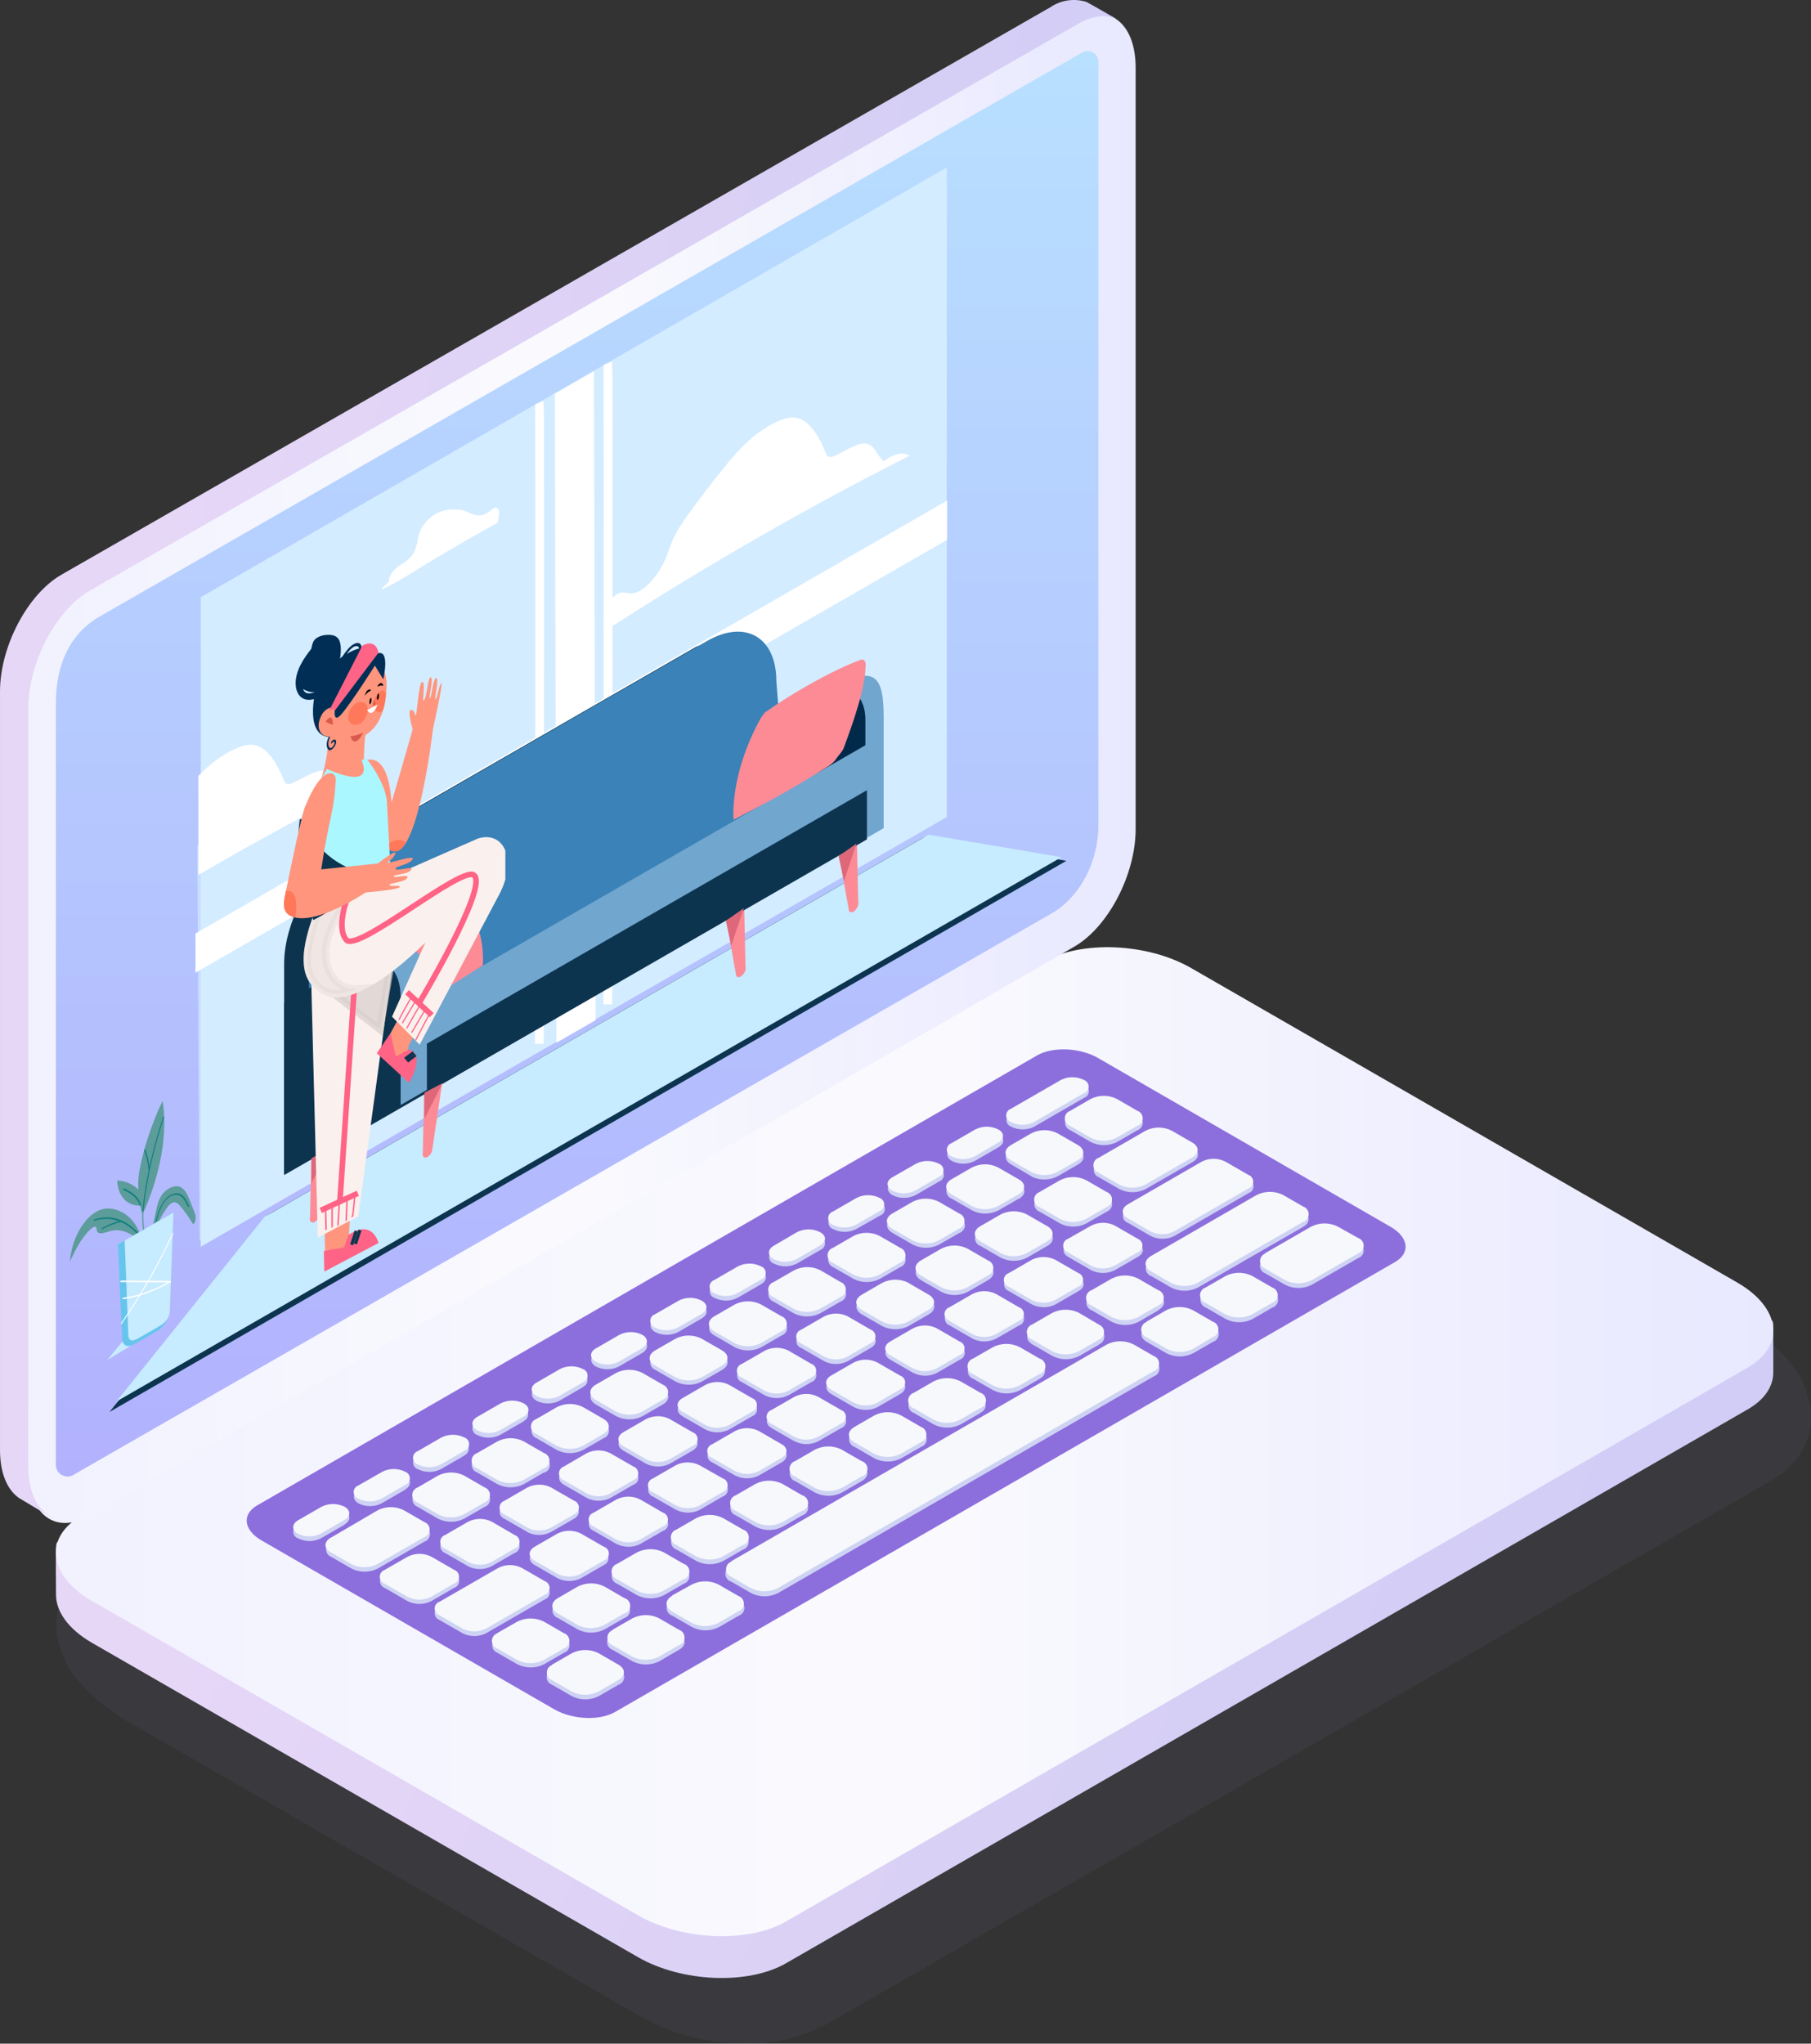 <svg fill="none" height="440" viewBox="0 0 390 440" width="390" xmlns="http://www.w3.org/2000/svg" xmlns:xlink="http://www.w3.org/1999/xlink"><rect x="0" y="0" width="390" height="440" fill="#333333" stroke="none"/><linearGradient id="a" gradientUnits="userSpaceOnUse" x1="62.724" x2="5.487" y1="140.197" y2="140.197"><stop offset="0" stop-color="#87d6f4"/><stop offset="1" stop-color="#3abeef"/></linearGradient><linearGradient id="b"><stop offset="0" stop-color="#cdcbf7"/><stop offset=".486" stop-color="#d8d0f5"/><stop offset="1" stop-color="#e7d7f7"/></linearGradient><linearGradient id="c" gradientUnits="userSpaceOnUse" x1="379.029" x2="45.171" xlink:href="#b" y1="457.468" y2="318.071"/><linearGradient id="d"><stop offset="0" stop-color="#f2f2ff"/><stop offset=".486" stop-color="#fafafe"/><stop offset="1" stop-color="#e8e8ff"/></linearGradient><linearGradient id="e" gradientUnits="userSpaceOnUse" x1="20.11" x2="381.877" xlink:href="#d" y1="312.729" y2="312.729"/><linearGradient id="f" gradientUnits="userSpaceOnUse" x1="302.695" x2="302.695" y1="225.929" y2="369.884"><stop offset="0" stop-color="#8c6fdc"/><stop offset="1" stop-color="#8c6edd"/></linearGradient><linearGradient id="g" gradientUnits="userSpaceOnUse" x1="11.227" x2="244.562" xlink:href="#d" y1="168.998" y2="168.998"/><linearGradient id="h" gradientUnits="userSpaceOnUse" x1="236.544" x2="236.544" y1="10.997" y2="317.9"><stop offset="0" stop-color="#b8e0ff"/><stop offset="1" stop-color="#b2b1fe"/></linearGradient><linearGradient id="i" gradientUnits="userSpaceOnUse" x1="238.702" x2="-8.56" xlink:href="#b" y1="375.413" y2="331.674"/><clipPath id="j"><path d="m0 0h188.742v140.092h-188.742z" transform="matrix(.867 -.499 0 1 42.097 129.175)"/></clipPath><clipPath id="k"><path d="m0 0h31.277v48.904h-31.277z" transform="matrix(.867 -.499 0 1 15.034 248.534)"/></clipPath><clipPath id="l"><path d="m0 0h265.666v23.744h-265.666z" transform="matrix(.867 -.499 0 1 14.37 286.513)"/></clipPath><clipPath id="m"><path d="m0 0h149.052v76.596h-149.052z" transform="matrix(.867 -.499 0 1 61.141 190.344)"/></clipPath><clipPath id="n"><path d="m0 0h55.008v137.937h-55.008z" transform="matrix(.867 -.499 0 1 61.141 141.414)"/></clipPath><path clip-rule="evenodd" d="m7.126 219.341c-1.16-.005-2.099-.942-2.105-2.099v-44.426c-0-.751.401-1.445 1.052-1.82l53.543-30.83c.304-.18.649-.28 1.002-.29 1.16.005 2.099.942 2.105 2.099v44.486c.009.738-.371 1.425-1.002 1.81l-53.543 30.78c-.319.188-.682.288-1.052.29z" fill="url(#a)" fill-opacity=".1" fill-rule="evenodd"/><path d="m263.671 220.459c-7.069-3.846-15.059-5.695-23.106-5.347-3.166.147-6.306.646-9.361 1.487-3.226.991-6.344 2.302-9.308 3.913l-200.955 115.577c-6.899 3.978-9.806 10.264-8.509 16.811.415 1.746 1.017 3.442 1.794 5.06 1.65 3.913 8.209 9.756 12.764 12.377l110.454 63.527c1.152.665 3.495 1.878 4.765 2.413 5.51 2.326 11.416 3.579 17.399 3.691 6.399.27 12.755-1.171 18.406-4.173l203.247-116.934c6.951-3.991 9.792-10.343 8.391-16.955-.377-1.494-.876-2.955-1.492-4.369-1.584-4.082-8.457-10.433-13.236-13.12z" fill="#8f92cb" fill-opacity=".2" opacity=".39"/><g clip-rule="evenodd" fill-rule="evenodd"><path d="m169.291 422.68 207.065-119.232c3.654-2.101 5.468-4.893 5.521-7.832v-10.225c-.067-3.577-2.667 2.659-7.801-.319l-117.529-67.641c-9.442-5.438-23.724-6.023-31.899-1.329l-207.065 119.258c-2.734 1.582-4.721-5.093-5.428-2.978-.227.718-.08 10.065-.093 10.797-.08 3.656 2.561 7.539 7.801 10.557l117.529 67.641c9.441 5.425 23.724 6.023 31.899 1.303z" fill="url(#c)"/><path d="m169.272 413.695 207.076-119.227c8.188-4.708 7.161-12.94-2.281-18.367l-117.534-67.666c-9.442-5.439-23.726-6.025-31.901-1.33l-207.075 119.214c-8.189 4.708-7.162 12.941 2.28 18.38l117.534 67.653c9.443 5.453 23.726 6.051 31.901 1.343z" fill="url(#e)"/><path d="m132.494 368.571 167.938-96.862c3.356-1.929 2.93-5.322-.946-7.557l-63.046-36.377c-3.889-2.235-9.762-2.475-13.119-.532l-167.924 96.862c-3.369 1.929-2.943 5.322.932 7.557l63.046 36.363c3.943 2.249 9.816 2.489 13.119.546z" fill="url(#f)"/><path d="m222.704 242.577 10.774-6.219c.602-.213 1.003-.782 1.003-1.419s-.401-1.205-1.003-1.418c-1.553-.792-3.393-.792-4.947 0l-10.774 6.206c-.612.207-1.023.78-1.023 1.425s.411 1.218 1.023 1.425c1.555.786 3.392.786 4.947 0zm-12.776 7.378 5.094-2.943v-.013c1.373-.799 1.387-2.065.013-2.837-1.555-.786-3.392-.786-4.947 0l-5.107 2.943c-1.334.799-1.334 2.065 0 2.85 1.555.786 3.392.786 4.947 0zm-7.681 4.422-5.107 2.943c-1.555.786-3.392.786-4.947 0-1.334-.786-1.334-2.064 0-2.863l5.093-2.944c1.556-.785 3.392-.785 4.948 0 .612.205 1.026.776 1.029 1.421.003.644-.406 1.219-1.016 1.43zm-17.881 10.255 5.107-2.89v-.013c.643-.187 1.086-.776 1.086-1.445 0-.67-.443-1.258-1.086-1.445-1.554-.793-3.394-.793-4.947 0l-5.108 2.943c-.611.207-1.022.78-1.022 1.425s.411 1.218 1.022 1.425c1.556.786 3.392.786 4.948 0zm-7.667 4.475-5.108 2.943c-1.553.792-3.393.792-4.947 0-.611-.207-1.022-.78-1.022-1.425s.411-1.218 1.022-1.425l5.054-2.943c1.555-.786 3.392-.786 4.947 0 .606.201 1.019.762 1.031 1.399.012.638-.38 1.213-.977 1.437zm-17.883 10.321 5.107-2.943v-.014c1.36-.799 1.374-2.077 0-2.836-1.555-.786-3.392-.786-4.947 0l-5.107 2.943c-.611.207-1.023.78-1.023 1.425s.412 1.218 1.023 1.425c1.555.786 3.392.786 4.947 0zm-7.681 4.422-5.094 2.943c-1.555.786-3.392.786-4.947 0-1.333-.786-1.333-2.051 0-2.85l5.107-2.943c1.555-.786 3.392-.786 4.947 0 1.374.772 1.361 2.037-.013 2.836zm-17.868 10.361 5.094-2.943c1.334-.852 1.334-2.131 0-2.863-1.55-.786-3.383-.786-4.934 0l-5.107 2.943c-1.333.799-1.333 2.077 0 2.863 1.555.786 3.392.786 4.947 0zm-7.68 4.422-5.107 2.943c-1.556.786-3.392.786-4.948 0-1.333-.786-1.333-2.064 0-2.85l5.094-2.943c1.554-.792 3.394-.792 4.947 0 .566.229.938.777.941 1.387s-.363 1.161-.927 1.396zm-17.882 10.308 5.107-2.943v-.08c.556-.236.917-.782.917-1.385 0-.604-.361-1.149-.917-1.385-1.555-.786-3.392-.786-4.947 0l-5.107 2.943c-.612.207-1.023.78-1.023 1.425s.411 1.218 1.023 1.425c1.553.792 3.393.792 4.947 0zm-7.667 4.435-5.108 2.943c-1.555.786-3.392.786-4.947 0-.611-.207-1.022-.78-1.022-1.425 0-.644.411-1.218 1.022-1.425l5.107-2.943c1.555-.786 3.392-.786 4.948 0 .554.241.912.788.912 1.392s-.358 1.15-.912 1.391zm-17.882 10.308 5.107-2.943v-.067c1.36-.799 1.373-2.064.04-2.85-1.555-.786-3.392-.786-4.947 0l-5.147 3.01c-1.333.799-1.333 2.064 0 2.85 1.555.786 3.392.786 4.947 0zm-7.948 4.581-5.094 2.93c-1.554.793-3.393.793-4.947 0-.611-.207-1.022-.78-1.022-1.425 0-.644.411-1.217 1.022-1.425l5.107-2.943c1.555-.786 3.392-.786 4.947 0 1.373.719 1.36 1.998-.013 2.797zm166.338-82.385 4.427-2.557c.665-.239 1.114-.863 1.129-1.569s-.408-1.348-1.062-1.614l-4.454-2.584c-1.774-.893-3.867-.893-5.641 0l-4.414 2.544c-.694.238-1.161.891-1.161 1.625 0 .733.467 1.386 1.161 1.625l4.388 2.53c1.769.893 3.858.893 5.627 0zm-18.402 7.378-4.387-2.544c-1.56-.892-1.547-2.344 0-3.236l4.414-2.557c1.769-.893 3.858-.893 5.627 0l4.4 2.53c1.547.893 1.534 2.344 0 3.237l-4.413 2.557c-1.763.918-3.857.943-5.641.066zm-7.148 7.352 4.414-2.544v.053c1.56-.905 1.627-2.357 0-3.303l-4.4-2.53c-1.768-.899-3.86-.899-5.627 0l-4.414 2.544c-.695.238-1.162.891-1.162 1.625 0 .733.467 1.386 1.162 1.624l4.4 2.531c1.769.892 3.858.892 5.627 0zm-8.36 4.821-4.414 2.544c-1.767.899-3.859.899-5.627 0l-4.4-2.531c-1.547-.892-1.534-2.344 0-3.249l4.413-2.544c1.768-.899 3.86-.899 5.628 0l4.387 2.53c1.587.946 1.573 2.451.013 3.303zm-22.775 1.598-4.428 2.544v.053c-.657.259-1.089.893-1.089 1.598 0 .706.432 1.339 1.089 1.598l4.388 2.531c1.772.899 3.868.899 5.64 0l4.414-2.544c.695-.238 1.161-.891 1.161-1.625s-.466-1.386-1.161-1.625l-4.387-2.53c-1.768-.899-3.86-.899-5.627 0zm-17.203 9.909 4.428-2.544c1.769-.893 3.858-.893 5.627 0l4.32 2.584c.699.231 1.17.883 1.17 1.618s-.471 1.387-1.17 1.618l-4.427 2.557c-1.769.892-3.858.892-5.627 0l-4.387-2.531c-.69-.252-1.144-.914-1.129-1.648s.495-1.377 1.195-1.601zm-8.36 4.821-4.414 2.557v.053c-1.56.893-1.574 2.344 0 3.17l4.387 2.544c1.769.892 3.858.892 5.627 0l4.427-2.557c.699-.232 1.17-.884 1.17-1.619 0-.734-.471-1.386-1.17-1.618l-4.387-2.53c-1.774-.893-3.866-.893-5.64 0zm-17.189 9.922 4.414-2.544c1.768-.899 3.86-.899 5.627 0l4.401 2.53c1.547.893 1.533 2.344 0 3.25l-4.414 2.544c-1.768.899-3.859.899-5.627 0l-4.387-2.531c-.658-.256-1.093-.888-1.096-1.593-.003-.706.426-1.341 1.082-1.603zm-8.361 4.914-4.414 2.451v.053c-1.56.906-1.573 2.357-.013 3.289l4.401 2.531c1.767.899 3.859.899 5.627 0l4.414-2.544c1.546-.906 1.56-2.357 0-3.249l-4.387-2.531c-1.768-.899-3.86-.899-5.628 0zm-17.201 9.815 4.427-2.543c1.768-.899 3.859-.899 5.627 0l4.387 2.53c.695.239 1.161.891 1.161 1.625s-.466 1.386-1.161 1.625l-4.414 2.543c-1.772.9-3.868.9-5.64 0l-4.387-2.53c-.657-.259-1.089-.893-1.089-1.598 0-.706.432-1.339 1.089-1.598zm-2.774 13.146 4.427-2.558v.054c.721-.215 1.216-.876 1.219-1.627s-.486-1.415-1.205-1.636l-4.387-2.544c-1.77-.893-3.858-.893-5.628 0l-4.44 2.544c-.699.231-1.17.883-1.17 1.618s.471 1.387 1.17 1.618l4.387 2.531c1.769.892 3.858.892 5.627 0zm-22.776 1.598 4.361-2.504c1.774-.893 3.867-.893 5.641 0l4.387 2.53c.694.239 1.161.891 1.161 1.625s-.467 1.387-1.161 1.625l-4.427 2.544c-1.769.892-3.858.892-5.627 0l-4.387-2.544c-.685-.248-1.136-.903-1.124-1.631.012-.727.485-1.366 1.177-1.592zm-8.587 4.967-10.081 5.82-.04.053c-.655.265-1.081.902-1.076 1.608.006.705.443 1.335 1.102 1.589l4.401 2.53c1.768.899 3.86.899 5.627 0l10.094-5.82c.695-.238 1.161-.891 1.161-1.625 0-.733-.467-1.386-1.161-1.624l-4.387-2.531c-1.774-.893-3.867-.893-5.641 0zm175.391-75.913-10.094 5.807c-1.768.899-3.86.899-5.627 0l-4.387-2.53c-.695-.239-1.162-.891-1.162-1.625s.467-1.387 1.162-1.625l10.094-5.807c1.768-.899 3.859-.899 5.627 0l4.387 2.531c1.574.892 1.574 2.344 0 3.249zm-22.87 13.212 4.427-2.557.014-.027c.677-.245 1.127-.89 1.124-1.609-.003-.72-.458-1.361-1.138-1.6l-4.387-2.531c-1.772-.899-3.868-.899-5.64 0l-4.414 2.557c-.699.231-1.17.883-1.17 1.618s.471 1.387 1.17 1.618l4.387 2.531c1.768.899 3.859.899 5.627 0zm-12.774 7.365c-1.769.892-3.858.892-5.627 0l-4.387-2.531c-.695-.238-1.162-.891-1.162-1.624 0-.734.467-1.387 1.162-1.625l4.413-2.557c1.77-.893 3.858-.893 5.628 0l4.4 2.53c1.547.892 1.534 2.344 0 3.25zm-18.402 7.365c1.768.899 3.86.899 5.627 0l4.414-2.544c1.534-.906 1.547-2.357 0-3.25l-4.4-2.53c-1.768-.899-3.86-.899-5.628 0l-4.413 2.544c-1.534.905-1.547 2.357 0 3.249zm-7.107-.959 4.387 2.53c1.56.892 1.547 2.344 0 3.25l-4.414 2.544c-1.767.899-3.859.899-5.627 0l-4.4-2.531c-1.547-.892-1.534-2.344 0-3.249l4.413-2.544c1.782-.93 3.904-.94 5.694-.027zm-8.121 10.081-4.921-2.863v-.027c-1.607-.799-3.499-.784-5.093.04l-4.961 2.864c-.631.211-1.056.8-1.056 1.465 0 .664.425 1.254 1.056 1.465l4.934 2.85c1.595.813 3.485.813 5.08 0l4.961-2.864c1.4-.812 1.413-2.117 0-2.93zm-17.695 4.502 4.92 2.837c.628.218 1.048.808 1.048 1.471 0 .664-.42 1.254-1.048 1.472l-4.96 2.85c-1.601.812-3.493.812-5.094 0l-4.92-2.837c-.628-.218-1.048-.808-1.048-1.471s.42-1.254 1.048-1.472l4.96-2.85c1.597-.82 3.489-.83 5.094-.027zm-7.854 10.215-4.933-2.85-.014-.027c-1.598-.796-3.481-.781-5.067.04l-4.96 2.863c-1.401.813-1.414 2.118 0 2.93l4.92 2.837c1.601.812 3.493.812 5.094 0l4.96-2.863c.631-.211 1.056-.801 1.056-1.465s-.425-1.254-1.056-1.465zm-17.71 4.515 4.934 2.85c1.4.799 1.334 2.117 0 2.93l-4.96 2.863c-1.603.805-3.492.805-5.094 0l-4.934-2.85c-1.4-.812-1.333-2.118 0-2.93l4.961-2.863c1.597-.818 3.488-.828 5.093-.027zm-7.84 10.215-4.934-2.85v.04c-1.613-.819-3.521-.819-5.134 0l-4.921 2.823c-1.333.812-1.4 2.131 0 2.93l4.934 2.85c1.598.805 3.483.805 5.081 0l4.974-2.863c.63-.211 1.055-.801 1.055-1.465s-.425-1.254-1.055-1.465zm-22.842 13.131-4.934-2.85c-.63-.211-1.055-.8-1.055-1.465 0-.664.425-1.254 1.055-1.465l4.961-2.863c1.601-.812 3.493-.812 5.094 0l4.934 2.837c1.333.812 1.333 2.117 0 2.93l-4.961 2.863c-1.591.835-3.486.855-5.094.053zm-17.709 4.528 4.934 2.837v.013c1.604.813 3.503.798 5.094-.039l4.961-2.851c.627-.218 1.047-.808 1.047-1.471s-.42-1.254-1.047-1.472l-4.921-2.837c-1.601-.811-3.493-.811-5.094 0l-4.973 2.877c-.627.218-1.047.809-1.047 1.472s.42 1.253 1.047 1.471zm-13.027 4.582 4.96-2.864c1.601-.811 3.493-.811 5.094 0l4.92 2.837c.631.211 1.056.801 1.056 1.465s-.425 1.254-1.056 1.465l-4.96 2.863c-1.601.812-3.493.812-5.094 0l-4.92-2.85c-.611-.222-1.018-.802-1.018-1.451 0-.65.407-1.23 1.018-1.452zm170.057-72.85 16.002-9.243c.63-.213 1.052-.805 1.049-1.469-.003-.665-.431-1.253-1.062-1.461l-4.934-2.85c-1.598-.805-3.483-.805-5.081 0l-16.002 9.243c-.63.211-1.055.801-1.055 1.465s.425 1.254 1.055 1.465l4.934 2.85c1.603.805 3.492.805 5.094 0zm-7.868 4.501-4.96 2.864c-1.598.805-3.483.805-5.081 0l-4.934-2.85c-1.4-.799-1.333-2.118 0-2.93l4.961-2.864c1.602-.805 3.491-.805 5.094 0l4.934 2.851c1.44.812 1.426 2.117-.014 2.929zm-17.734 10.229 4.96-2.863.027-.027c1.414-.786 1.427-2.091-.013-2.917l-4.934-2.836c-1.601-.812-3.493-.812-5.094 0l-4.961 2.863c-.63.211-1.055.801-1.055 1.465s.425 1.254 1.055 1.465l4.934 2.85c1.596.813 3.485.813 5.081 0zm-7.814 4.515-4.961 2.85c-1.599.818-3.494.818-5.094 0l-4.92-2.837c-.627-.218-1.047-.809-1.047-1.472s.42-1.253 1.047-1.471l4.96-2.85c1.601-.812 3.494-.812 5.094 0l4.921 2.836c.629.213 1.055.799 1.061 1.462.006.664-.409 1.258-1.034 1.482zm-27.75 7.391 4.92 2.837h.027c1.591.807 3.472.812 5.067.013l4.961-2.863c.63-.211 1.056-.801 1.056-1.465s-.426-1.254-1.056-1.465l-4.934-2.85c-1.596-.814-3.485-.814-5.081 0l-4.96 2.863c-1.4.813-1.414 2.118 0 2.93zm-7.854 10.215-4.934-2.85c-1.333-.812-1.333-2.118 0-2.93l4.961-2.863c1.597-.805 3.482-.805 5.08 0l4.934 2.85c1.4.799 1.333 2.117 0 2.93l-4.961 2.863c-1.591.792-3.462.792-5.053 0zm-17.708 4.515 4.934 2.85h.026c1.591.796 3.464.796 5.054 0l4.974-2.863c.631-.211 1.056-.801 1.056-1.465 0-.665-.425-1.254-1.056-1.465l-4.934-2.85c-1.602-.805-3.492-.805-5.094 0l-4.96 2.863c-1.334.812-1.4 2.131 0 2.93zm-7.842 10.215-4.933-2.837c-.628-.218-1.048-.808-1.048-1.472 0-.663.42-1.253 1.048-1.471l4.96-2.864c1.601-.811 3.493-.811 5.094 0l4.934 2.837c1.4.813 1.333 2.118 0 2.93l-4.961 2.864c-1.59.813-3.473.818-5.067.013zm-17.708 4.528 4.933 2.837h.027c1.616.832 3.536.827 5.147-.013l4.961-2.864c.627-.218 1.047-.808 1.047-1.471 0-.664-.42-1.254-1.047-1.472l-5.014-2.81c-1.601-.812-3.493-.812-5.094 0l-4.96 2.85c-.628.218-1.048.808-1.048 1.471 0 .664.42 1.254 1.048 1.472zm-7.853 10.202-4.921-2.837c-.631-.211-1.056-.801-1.056-1.465s.425-1.254 1.056-1.465l4.961-2.863c1.595-.814 3.485-.814 5.08 0l4.934 2.85c.631.211 1.056.8 1.056 1.465 0 .664-.425 1.254-1.056 1.465l-4.961 2.863c-1.595.798-3.475.793-5.067-.013zm-7.629 7.365 4.961-2.864h-.027c.576-.238.953-.798.956-1.42.003-.623-.369-1.187-.943-1.43l-4.934-2.85c-1.597-.805-3.482-.805-5.08 0l-4.961 2.784c-1.333.812-1.4 2.117 0 2.929l4.934 2.851c1.603.805 3.492.805 5.094 0zm-30.469 6.086 12.628-7.285c1.595-.813 3.485-.813 5.08 0l4.934 2.837c.631.211 1.056.801 1.056 1.465s-.425 1.254-1.056 1.465l-12.628 7.285c-1.595.813-3.485.813-5.08 0l-4.934-2.837c-.631-.211-1.056-.801-1.056-1.465s.425-1.254 1.056-1.465zm163.283-68.655 22.736-13.105v-.066c.67-.262 1.111-.907 1.111-1.625s-.441-1.363-1.111-1.625l-4.267-2.464c-1.807-.911-3.94-.911-5.747 0l-22.736 13.105c-.718.235-1.203.904-1.203 1.658 0 .755.485 1.424 1.203 1.659l4.267 2.463c1.806.918 3.942.918 5.747 0zm-8.48 4.888-4.294 2.491c-1.807.911-3.94.911-5.747 0l-4.281-2.464c-.718-.235-1.203-.904-1.203-1.658 0-.755.485-1.424 1.203-1.658l4.294-2.478c1.807-.911 3.94-.911 5.747 0l4.281 2.478c1.6.825 1.6 2.304 0 3.223zm-17.069 9.855 4.294-2.477v-.066c.679-.257 1.128-.907 1.128-1.632s-.449-1.374-1.128-1.631l-4.28-2.464c-1.807-.912-3.941-.912-5.748 0l-4.293 2.49c-1.574.919-1.574 2.398 0 3.303l4.28 2.477c1.807.912 3.94.912 5.747 0zm-8.482 4.888-4.293 2.477c-1.807.912-3.941.912-5.748 0l-4.28-2.464c-.718-.234-1.203-.903-1.203-1.658 0-.754.485-1.423 1.203-1.658l4.307-2.477c1.806-.918 3.942-.918 5.747 0l4.267 2.464c.67.262 1.111.906 1.111 1.625 0 .718-.441 1.363-1.111 1.625zm-17.081 9.842 4.307-2.477v-.067c.67-.261 1.111-.906 1.111-1.624 0-.719-.441-1.364-1.111-1.625l-4.267-2.464c-1.807-.912-3.94-.912-5.747 0l-4.307 2.477c-.718.235-1.204.904-1.204 1.658 0 .755.486 1.424 1.204 1.658l4.267 2.464c1.807.912 3.94.912 5.747 0zm-8.48 4.821-4.307 2.477c-1.806.918-3.942.918-5.748 0l-4.267-2.463c-.718-.235-1.203-.904-1.203-1.658 0-.755.485-1.424 1.203-1.659l4.307-2.477c1.808-.911 3.941-.911 5.748 0l4.267 2.464c.718.235 1.203.904 1.203 1.658 0 .755-.485 1.424-1.203 1.658zm-17.083 9.856 4.307-2.491h.013c1.587-.972 1.601-2.397-.013-3.289l-4.28-2.477c-1.807-.912-3.941-.912-5.748 0l-4.293 2.477c-.718.234-1.204.903-1.204 1.658 0 .754.486 1.423 1.204 1.658l4.267 2.464c1.807.911 3.94.911 5.747 0zm-8.481 4.887-4.294 2.478c-1.807.911-3.94.911-5.747 0l-4.28-2.464c-.718-.235-1.204-.904-1.204-1.658 0-.755.486-1.424 1.204-1.659l4.293-2.49c1.808-.912 3.941-.912 5.748 0l4.28 2.464c.73.225 1.228.897 1.231 1.66.003.762-.49 1.438-1.217 1.669zm-17.069 9.842 4.294-2.477h.013c.717-.237 1.2-.908 1.197-1.663-.003-.754-.491-1.421-1.21-1.653l-4.28-2.464c-1.806-.918-3.942-.918-5.748 0l-4.293 2.477c-.718.235-1.204.904-1.204 1.659 0 .754.486 1.423 1.204 1.658l4.28 2.463c1.807.912 3.94.912 5.747 0zm-8.48 4.888-4.294 2.477c-1.807.912-3.941.912-5.748 0l-4.28-2.464c-.718-.234-1.203-.903-1.203-1.658 0-.754.485-1.423 1.203-1.658l4.334-2.464c1.807-.911 3.94-.911 5.747 0l4.267 2.464c.707.244 1.18.91 1.177 1.656-.003.747-.481 1.409-1.19 1.647zm-17.082 9.842 4.307-2.477h.014c.717-.237 1.199-.908 1.196-1.663-.003-.754-.491-1.421-1.21-1.653l-4.267-2.464c-1.807-.912-3.94-.912-5.747 0l-4.307 2.477c-.718.235-1.204.904-1.204 1.658 0 .755.486 1.424 1.204 1.658l4.267 2.464c1.805.918 3.942.918 5.747 0zm-23.055 1.771 4.294-2.477c1.805-.918 3.942-.918 5.747 0l4.294 2.411c.718.235 1.203.904 1.203 1.658s-.485 1.423-1.203 1.658l-4.294 2.477c-1.807.912-3.94.912-5.747 0l-4.281-2.464c-.679-.257-1.128-.906-1.128-1.631s.449-1.375 1.128-1.632zm175.325-87.499-9.975 5.753h.08c-.713.226-1.202.881-1.217 1.628s.447 1.42 1.151 1.675l4.267 2.464c1.805.918 3.942.918 5.747 0l9.974-5.74c.718-.235 1.204-.904 1.204-1.658 0-.755-.486-1.424-1.204-1.658l-4.28-2.464c-1.807-.912-3.94-.912-5.747 0zm-22.736 13.118 4.308-2.477c1.807-.912 3.94-.912 5.747 0l4.267 2.464c.718.235 1.203.903 1.203 1.658 0 .754-.485 1.423-1.203 1.658l-4.307 2.477c-1.806.918-3.942.918-5.747 0l-4.268-2.464c-.717-.234-1.203-.903-1.203-1.658 0-.754.486-1.423 1.203-1.658zm-8.481 4.888-4.294 2.49h.067c-1.587.919-1.6 2.398-.067 3.303l4.267 2.464c1.806.918 3.942.918 5.747 0l4.308-2.477c.718-.235 1.203-.904 1.203-1.658 0-.755-.485-1.424-1.203-1.658l-4.281-2.464c-1.805-.918-3.942-.918-5.747 0zm-93.731 54.058 80.955-46.613c1.806-.918 3.942-.918 5.748 0l4.28 2.464c.718.234 1.204.903 1.204 1.658 0 .754-.486 1.423-1.204 1.658l-80.955 46.68c-1.807.911-3.94.911-5.747 0l-4.281-2.464c-.772-.211-1.302-.919-1.286-1.718s.573-1.485 1.353-1.665zm-8.467 4.888-4.307 2.477.067.013c-.729.228-1.225.902-1.225 1.665 0 .762.496 1.437 1.225 1.665l4.28 2.463c1.806.919 3.942.919 5.747 0l4.294-2.477c.718-.234 1.203-.903 1.203-1.658 0-.754-.485-1.423-1.203-1.658l-4.334-2.49c-1.807-.912-3.94-.912-5.747 0zm-17.094 9.842 4.307-2.477c1.807-.912 3.94-.912 5.747 0l4.267 2.477c1.587.905 1.574 2.384 0 3.303l-4.293 2.49c-1.808.912-3.941.912-5.748 0l-4.28-2.464c-.724-.242-1.207-.926-1.192-1.689s.525-1.427 1.258-1.64zm-8.735 5.047-4.307 2.477h.067c-.723.22-1.223.88-1.238 1.634-.015.755.457 1.434 1.171 1.683l4.267 2.463c1.806.918 3.942.918 5.747 0l4.308-2.477c.717-.234 1.203-.903 1.203-1.658 0-.754-.486-1.423-1.203-1.658l-4.268-2.464c-1.807-.911-3.94-.911-5.747 0z" fill="#ced3f4"/><path d="m222.642 241.589 10.771-6.222c.612-.207 1.023-.78 1.023-1.425s-.411-1.218-1.023-1.426c-1.554-.785-3.391-.785-4.945 0l-10.772 6.209c-.608.214-1.014.788-1.014 1.432s.406 1.218 1.014 1.432c1.556.78 3.389.78 4.946 0zm-12.773 7.381 5.093-2.945v-.013c1.373-.786 1.386-2.118.013-2.838-1.553-.792-3.393-.792-4.946 0l-5.106 2.945c-.611.207-1.022.78-1.022 1.425s.411 1.218 1.022 1.426c1.555.786 3.391.786 4.946 0zm-7.679 4.423-5.105 2.944c-1.554.793-3.393.793-4.946 0-1.334-.786-1.334-2.065 0-2.851l5.119-2.931c1.553-.792 3.392-.792 4.946 0 .59.221.981.787.978 1.417s-.399 1.192-.992 1.408zm-17.877 10.311 5.106-2.944v-.013c.601-.213 1.003-.782 1.003-1.419s-.402-1.206-1.003-1.419c-1.555-.786-3.391-.786-4.946 0l-5.106 2.944c-.611.208-1.022.781-1.022 1.426s.411 1.218 1.022 1.425c1.553.793 3.393.793 4.946 0zm-7.665 4.437-5.106 2.944c-1.555.786-3.391.786-4.946 0-1.333-.786-1.333-2.051 0-2.851l5.052-2.957c1.555-.786 3.391-.786 4.946 0 1.427.772 1.427 2.051.054 2.851zm-17.878 10.312 5.106-2.945v-.013c.611-.207 1.022-.781 1.022-1.426 0-.644-.411-1.218-1.022-1.425-1.555-.786-3.391-.786-4.946 0l-5.106 2.944c-.607.215-1.013.789-1.013 1.432 0 .644.406 1.218 1.013 1.433 1.555.786 3.392.786 4.946 0zm-7.679 4.423-5.092 2.944c-1.555.786-3.391.786-4.946 0-.611-.207-1.022-.781-1.022-1.426 0-.644.411-1.218 1.022-1.425l5.106-2.944c1.553-.793 3.392-.793 4.946 0 1.373.772 1.36 2.051-.014 2.837zm-17.863 10.311 5.092-2.944v-.013c1.334-.786 1.334-2.065 0-2.838-1.548-.792-3.384-.792-4.932 0l-5.106 2.944c-1.333.786-1.333 2.065 0 2.851 1.553.793 3.393.793 4.946 0zm-7.68 4.437-5.106 2.931c-1.553.792-3.392.792-4.946 0-1.333-.786-1.333-2.065 0-2.851l5.093-2.945c1.555-.786 3.391-.786 4.946 0 .599.217.999.784 1.002 1.421s-.392 1.208-.989 1.43zm-17.877 10.311 5.106-2.944v-.013c1.373-.8 1.373-2.065 0-2.838-1.555-.786-3.391-.786-4.946 0l-5.106 2.944c-1.333.8-1.333 2.065 0 2.851 1.555.786 3.391.786 4.946 0zm-7.666 4.424-5.106 2.944c-1.555.786-3.391.786-4.946 0-.608-.214-1.014-.788-1.014-1.432s.406-1.218 1.014-1.433l5.106-2.944c1.555-.786 3.391-.786 4.946 0 .611.208 1.022.781 1.022 1.426s-.411 1.218-1.022 1.425zm-17.876 10.311 5.106-2.944v-.014c.604-.204 1.014-.767 1.023-1.404.009-.638-.385-1.212-.983-1.433-1.553-.793-3.393-.793-4.946 0l-5.146 2.944c-.611.207-1.022.781-1.022 1.425 0 .645.411 1.219 1.022 1.426 1.555.786 3.391.786 4.946 0zm-7.946 4.583-5.093 2.944c-1.555.786-3.391.786-4.946 0-1.333-.772-1.333-2.051 0-2.851l5.106-2.944c1.555-.786 3.391-.786 4.946 0 1.373.759 1.36 2.092-.013 2.838zm166.296-82.307 4.426-2.544c.705-.233 1.181-.891 1.181-1.632 0-.742-.476-1.4-1.181-1.632l-4.386-2.531c-1.773-.894-3.865-.894-5.639 0l-4.413 2.557c-.694.239-1.161.892-1.161 1.626s.467 1.387 1.161 1.625l4.386 2.531c1.769.893 3.857.893 5.626 0zm-18.397 7.381-4.386-2.531c-1.559-.893-1.546-2.345 0-3.251l4.413-2.544c1.767-.9 3.859-.9 5.626 0l4.399 2.531c1.547.892 1.533 2.345 0 3.251l-4.412 2.544c-1.771.904-3.869.904-5.64 0zm-7.146 7.354 4.413-2.545c1.56-.906 1.626-2.358 0-3.25l-4.399-2.532c-1.768-.899-3.859-.899-5.626 0l-4.413 2.545c-1.533.906-1.546 2.358 0 3.251l4.399 2.531c1.768.899 3.859.899 5.626 0zm-8.358 4.823-4.413 2.558c-1.769.893-3.857.893-5.626 0l-4.399-2.532c-1.547-.892-1.533-2.344 0-3.25l4.412-2.545c1.769-.893 3.857-.893 5.626 0l4.386 2.531c.686.242 1.146.888 1.149 1.614.003.727-.452 1.377-1.135 1.624zm-22.77 1.599-4.426 2.558c-.698.231-1.17.883-1.17 1.618s.472 1.388 1.17 1.619l4.386 2.531c1.772.9 3.867.9 5.639 0l4.413-2.558c.698-.231 1.169-.883 1.169-1.618s-.471-1.388-1.169-1.619l-4.386-2.531c-1.768-.9-3.859-.9-5.626 0zm-12.772 7.38c1.768-.899 3.859-.899 5.626 0l4.32 2.518c.694.239 1.161.892 1.161 1.626 0 .733-.467 1.386-1.161 1.625l-4.426 2.544c-1.769.893-3.857.893-5.626 0l-4.386-2.531c-.68-.258-1.124-.915-1.11-1.642.015-.727.486-1.365 1.176-1.595zm-7.145 7.368c-1.772-.9-3.868-.9-5.64 0l-4.412 2.544c-1.56.906-1.573 2.358 0 3.251l4.386 2.531c1.767.9 3.858.9 5.626 0l4.426-2.544c.694-.239 1.161-.892 1.161-1.626s-.467-1.387-1.161-1.625zm-18.411 7.367c1.767-.899 3.859-.899 5.626 0l4.399 2.531c1.547.893 1.533 2.345 0 3.251l-4.412 2.545c-1.768.899-3.859.899-5.626 0l-4.386-2.532c-1.587-.826-1.573-2.344-.014-3.25zm-7.145 7.367c-1.769-.892-3.857-.892-5.626 0l-4.413 2.545c-1.559.906-1.573 2.358-.013 3.264l4.399 2.531c1.769.893 3.857.893 5.626 0l4.413-2.558c.694-.238 1.161-.891 1.161-1.625s-.467-1.387-1.161-1.625zm-18.398 7.368c1.767-.9 3.858-.9 5.625 0l4.386 2.531c1.56.893 1.547 2.345 0 3.237l-4.412 2.558c-1.772.9-3.867.9-5.639 0l-4.386-2.531c-.699-.231-1.17-.884-1.17-1.619s.471-1.387 1.17-1.618zm-12.826 15.694c1.769.892 3.857.892 5.626 0l4.426-2.545c.695-.238 1.161-.891 1.161-1.625s-.466-1.387-1.161-1.626l-4.386-2.531c-1.767-.899-3.858-.899-5.626 0l-4.426 2.545c-.694.238-1.161.891-1.161 1.625s.467 1.387 1.161 1.625zm-12.784-.946c1.772-.9 3.867-.9 5.639 0l4.386 2.531c.694.239 1.161.892 1.161 1.626 0 .733-.467 1.386-1.161 1.625l-4.426 2.544c-1.767.9-3.859.9-5.626 0l-4.386-2.531c-.691-.249-1.147-.91-1.135-1.644.012-.734.489-1.38 1.188-1.607zm-12.983 7.46-10.039 5.876h-.04c-1.56.906-1.573 2.358-.013 3.184l4.399 2.531c1.767.899 3.858.899 5.626 0l10.092-5.809c.695-.238 1.161-.891 1.161-1.625s-.466-1.387-1.161-1.625l-4.386-2.532c-1.774-.893-3.866-.893-5.639 0zm175.387-75.938-10.092 5.822c-1.768.893-3.856.893-5.625 0l-4.386-2.545c-.699-.231-1.17-.883-1.17-1.618 0-.736.471-1.388 1.17-1.619l10.091-5.822c1.768-.899 3.859-.899 5.626 0l4.386 2.531c1.573.893 1.573 2.345 0 3.251zm-22.85 13.203 4.426-2.545c.694-.238 1.161-.891 1.161-1.625s-.467-1.387-1.161-1.626l-4.386-2.531c-1.772-.899-3.867-.899-5.639 0l-4.413 2.545c-.695.238-1.161.891-1.161 1.625s.466 1.387 1.161 1.625l4.386 2.532c1.767.899 3.859.899 5.626 0zm-12.771 7.367c-1.768.899-3.859.899-5.626 0l-4.386-2.531c-1.56-.893-1.547-2.345 0-3.251l4.412-2.545c1.768-.899 3.859-.899 5.626 0l4.4 2.532c1.546.892 1.533 2.344 0 3.25zm-18.398 7.367c1.767.9 3.858.9 5.626 0l4.412-2.544c.695-.239 1.161-.892 1.161-1.626 0-.733-.466-1.386-1.161-1.625l-4.399-2.531c-1.769-.893-3.857-.893-5.626 0l-4.413 2.544c-1.533.906-1.546 2.359 0 3.251zm-7.106-.959 4.386 2.545c1.56.892 1.547 2.344 0 3.237l-4.412 2.558c-1.769.893-3.857.893-5.626 0l-4.399-2.531c-1.547-.893-1.534-2.345 0-3.238l4.412-2.558c1.779-.919 3.892-.929 5.679-.026zm-8.118 10.059-4.919-2.838-.014-.013c-1.601-.799-3.486-.789-5.079.026l-4.959 2.864c-.631.211-1.056.802-1.056 1.466s.425 1.255 1.056 1.465l4.933 2.838c1.595.814 3.484.814 5.079 0l4.959-2.864c.627-.218 1.047-.809 1.047-1.472 0-.664-.42-1.254-1.047-1.472zm-17.69 4.529 4.919 2.851c.63.211 1.056.801 1.056 1.466 0 .664-.426 1.254-1.056 1.465l-4.959 2.865c-1.601.811-3.493.811-5.093 0l-4.919-2.838c-.631-.211-1.056-.801-1.056-1.466 0-.664.425-1.254 1.056-1.465l4.959-2.864c1.594-.81 3.477-.82 5.079-.027zm-7.853 10.219-4.933-2.851-.027-.014c-1.592-.792-3.464-.787-5.052.014l-4.96 2.864c-1.399.813-1.413 2.132 0 2.931l4.92 2.851c1.602.805 3.49.805 5.092 0l4.96-2.864c.63-.211 1.055-.801 1.055-1.466 0-.664-.425-1.254-1.055-1.465zm-17.705 4.529 4.933 2.838c.631.211 1.056.801 1.056 1.465 0 .665-.425 1.255-1.056 1.466l-4.959 2.864c-1.601.812-3.492.812-5.093 0l-4.932-2.851c-1.4-.799-1.334-2.118 0-2.931l4.959-2.864c1.595-.814 3.484-.814 5.079 0zm-7.838 10.205-4.932-2.837-.014-.014c-1.611-.825-3.521-.825-5.132 0l-4.906 2.865c-.627.218-1.047.808-1.047 1.472 0 .663.42 1.254 1.047 1.472l4.932 2.838c1.595.813 3.484.813 5.08 0l4.972-2.851c.627-.218 1.047-.809 1.047-1.472 0-.664-.42-1.255-1.047-1.473zm-22.837 13.15-4.932-2.838c-.631-.211-1.056-.801-1.056-1.465 0-.665.425-1.255 1.056-1.466l4.959-2.864c1.6-.812 3.492-.812 5.092 0l4.933 2.837c.627.218 1.047.809 1.047 1.473 0 .663-.42 1.254-1.047 1.472l-4.959 2.864c-1.603.823-3.504.823-5.106 0zm-17.704 4.529 4.933 2.851-.014.014c1.601.809 3.492.809 5.093 0l4.959-2.865c.631-.211 1.056-.801 1.056-1.465 0-.665-.425-1.255-1.056-1.466l-4.919-2.864c-1.602-.805-3.491-.805-5.093 0l-4.959 2.864c-.63.211-1.056.801-1.056 1.466 0 .664.425 1.254 1.056 1.465zm-13.024 4.583 4.959-2.851c1.6-.812 3.492-.812 5.093 0l4.919 2.838c.627.218 1.047.809 1.047 1.472s-.42 1.254-1.047 1.472l-4.959 2.865c-1.6.811-3.492.811-5.093 0l-4.919-2.838c-.628-.215-1.051-.804-1.054-1.468-.003-.663.414-1.256 1.04-1.476zm164.909-72.887c1.601.811 3.492.811 5.093 0l15.997-9.233c.626-.221 1.044-.813 1.041-1.477-.003-.663-.426-1.252-1.054-1.467l-4.932-2.838c-1.594-.82-3.486-.82-5.08 0l-15.997 9.233c-1.334.812-1.4 2.131 0 2.931zm-2.773 4.529-4.96 2.851c-1.595.814-3.484.814-5.079 0l-4.933-2.837c-.627-.218-1.047-.809-1.047-1.472 0-.664.42-1.254 1.047-1.473l5-2.837c1.6-.812 3.492-.812 5.092 0l4.933 2.837c.613.235 1.014.828 1.002 1.485-.012.656-.434 1.234-1.055 1.446zm-17.731 10.232 4.96-2.864h.026c.617-.227 1.025-.814 1.022-1.47s-.417-1.24-1.035-1.461l-4.933-2.838c-1.6-.812-3.492-.812-5.092 0l-4.959 2.864c-.631.211-1.056.801-1.056 1.466 0 .664.425 1.254 1.056 1.465l4.932 2.838c1.595.814 3.484.814 5.079 0zm-7.812 4.503-4.959 2.864c-1.602.806-3.491.806-5.093 0l-4.919-2.851c-.631-.211-1.056-.801-1.056-1.465 0-.665.425-1.255 1.056-1.466l4.959-2.864c1.602-.805 3.491-.805 5.093 0l4.919 2.851c.633.205 1.063.791 1.069 1.456.006.664-.414 1.258-1.042 1.475zm-27.743 7.394 4.92 2.851h.026c1.595.797 3.472.797 5.066 0l4.959-2.864c.631-.211 1.056-.801 1.056-1.466 0-.664-.425-1.254-1.056-1.465l-4.932-2.851c-1.597-.805-3.482-.805-5.079 0l-4.96 2.864c-1.4.813-1.413 2.132 0 2.931zm-7.851 10.218-4.933-2.851c-1.333-.799-1.333-2.118 0-2.931l4.959-2.864c1.596-.814 3.484-.814 5.08 0l4.932 2.838c.631.211 1.056.801 1.056 1.465 0 .665-.425 1.255-1.056 1.466l-4.892 2.864c-1.606.825-3.51.83-5.12.013zm-17.704 4.53 4.932 2.838h.027c1.588.804 3.464.804 5.052 0l4.973-2.851c.627-.218 1.047-.809 1.047-1.472 0-.664-.42-1.254-1.047-1.473l-4.933-2.837c-1.598-.818-3.493-.818-5.092 0l-4.959 2.851c-.627.218-1.048.809-1.048 1.472s.421 1.254 1.048 1.472zm-7.841 10.205-4.932-2.837c-.631-.211-1.056-.801-1.056-1.466 0-.664.425-1.254 1.056-1.465l4.959-2.865c1.6-.811 3.492-.811 5.093 0l4.932 2.851c1.4.8 1.333 2.119 0 2.931l-4.959 2.865c-1.594.805-3.477.8-5.066-.014zm-17.703 4.53 4.933 2.851h.026c1.618.824 3.533.819 5.146-.013l4.96-2.865c.63-.211 1.055-.801 1.055-1.465 0-.665-.425-1.255-1.055-1.466l-5.013-2.837c-1.602-.806-3.491-.806-5.093 0l-4.959 2.864c-.63.211-1.055.801-1.055 1.466 0 .664.425 1.254 1.055 1.465zm-7.853 10.218-4.919-2.851c-.63-.211-1.055-.801-1.055-1.465 0-.665.425-1.255 1.055-1.466l4.959-2.864c1.598-.805 3.482-.805 5.08 0l4.932 2.851c.631.211 1.056.801 1.056 1.465 0 .665-.425 1.255-1.056 1.466l-4.959 2.864c-1.595.797-3.471.797-5.066 0zm-7.625 7.354 4.959-2.864h-.027c.642-.202 1.08-.795 1.083-1.467.003-.673-.429-1.27-1.069-1.477l-4.933-2.838c-1.595-.814-3.484-.814-5.079 0l-4.959 2.864c-1.334.813-1.4 2.132 0 2.931l4.932 2.851c1.601.812 3.492.812 5.093 0zm-30.435 6.022 12.624-7.274c1.596-.814 3.485-.814 5.08 0l4.932 2.838c.627.218 1.047.808 1.047 1.472 0 .663-.42 1.254-1.047 1.472l-12.625 7.274c-1.597.805-3.482.805-5.079 0l-4.933-2.851c-.632-.205-1.063-.791-1.069-1.456-.006-.664.414-1.258 1.042-1.475zm157.47-68.664c1.805.918 3.941.918 5.746 0l22.73-13.11c.718-.234 1.203-.903 1.203-1.658s-.485-1.424-1.203-1.659l-4.266-2.465c-1.805-.918-3.941-.918-5.746 0l-22.73 13.123c-1.573.919-1.586 2.398 0 3.304zm-7.026 7.367c-1.806.912-3.939.912-5.745 0l-4.28-2.464c-.717-.235-1.203-.904-1.203-1.659s.486-1.424 1.203-1.659l4.293-2.478c1.805-.918 3.941-.918 5.746 0l4.279 2.465c.718.235 1.203.904 1.203 1.659 0 .754-.485 1.423-1.203 1.658zm-18.517 7.368c1.807.911 3.94.911 5.746 0l4.293-2.478c.672-.257 1.118-.898 1.124-1.617.005-.718-.43-1.367-1.097-1.634l-4.306-2.531c-1.807-.912-3.94-.912-5.746 0l-4.293 2.478c-.718.234-1.203.904-1.203 1.658 0 .755.485 1.424 1.203 1.659zm-2.733 4.889-4.292 2.478c-1.806.918-3.941.918-5.746 0l-4.28-2.465c-.717-.235-1.203-.904-1.203-1.658 0-.755.486-1.424 1.203-1.659l4.306-2.478c1.807-.912 3.94-.912 5.746 0l4.266 2.465c.751.213 1.269.898 1.269 1.678s-.518 1.465-1.269 1.679zm-22.822 9.845c1.805.919 3.94.919 5.745 0l4.306-2.478c.73-.225 1.228-.897 1.231-1.66s-.49-1.439-1.217-1.67l-4.28-2.452c-1.806-.912-3.939-.912-5.745 0l-4.306 2.478c-.718.235-1.204.904-1.204 1.659s.486 1.424 1.204 1.659zm-7.04 7.341c-1.805.918-3.941.918-5.746 0l-4.266-2.465c-1.586-.906-1.573-2.385 0-3.304l4.306-2.491c1.805-.918 3.941-.918 5.746 0l4.266 2.465c.707.24 1.183.905 1.183 1.652 0 .746-.476 1.411-1.183 1.652zm-12.771 7.367 4.306-2.478.014.04c.749-.216 1.265-.903 1.261-1.683-.003-.78-.523-1.463-1.275-1.674l-4.279-2.465c-1.805-.918-3.941-.918-5.746 0l-4.293 2.478c-.717.235-1.203.904-1.203 1.659s.486 1.424 1.203 1.659l4.266 2.464c1.807.912 3.94.912 5.746 0zm-8.48 4.89-4.293 2.478c-1.806.912-3.939.912-5.745 0l-4.28-2.465c-.718-.235-1.203-.904-1.203-1.659 0-.754.485-1.423 1.203-1.658l4.293-2.478c1.806-.912 3.939-.912 5.746 0l4.279 2.464c.752.211 1.272.894 1.275 1.674s-.512 1.467-1.262 1.684zm-17.064 9.845 4.293-2.478.013.04c.75-.216 1.265-.904 1.262-1.684s-.524-1.463-1.275-1.673l-4.28-2.465c-1.806-.912-3.939-.912-5.746 0l-4.292 2.478c-.718.235-1.203.904-1.203 1.659 0 .754.485 1.424 1.203 1.658l4.279 2.465c1.805.918 3.941.918 5.746 0zm-8.479 4.889-4.292 2.492c-1.807.912-3.939.912-5.746 0l-4.279-2.465c-.718-.235-1.204-.904-1.204-1.659 0-.754.486-1.423 1.204-1.658l4.306-2.478c1.806-.912 3.939-.912 5.745 0l4.266 2.464c.741.219 1.25.896 1.253 1.668.003.771-.501 1.452-1.239 1.676zm-17.077 9.859 4.306-2.478.013.04c.75-.216 1.265-.904 1.262-1.684s-.524-1.463-1.275-1.673l-4.266-2.465c-1.805-.918-3.941-.918-5.746 0l-4.306 2.491c-1.573.92-1.587 2.398 0 3.304l4.266 2.465c1.805.918 3.941.918 5.746 0zm-23.05 1.759 4.306-2.465c1.806-.912 3.939-.912 5.746 0l4.279 2.465c.718.234 1.203.904 1.203 1.658 0 .755-.485 1.424-1.203 1.659l-4.293 2.478c-1.806.912-3.939.912-5.746 0l-4.279-2.465c-.697-.246-1.164-.906-1.164-1.645 0-.74.467-1.399 1.164-1.645zm175.282-87.516-9.972 5.755.08.04c-.678.26-1.124.911-1.121 1.637.003.725.454 1.373 1.134 1.627l4.266 2.465c1.805.918 3.941.918 5.746 0l9.972-5.756c.717-.234 1.203-.904 1.203-1.658 0-.755-.486-1.424-1.203-1.659l-4.36-2.451c-1.806-.912-3.939-.912-5.745 0zm-22.731 13.109 4.306-2.478c1.805-.918 3.941-.918 5.746 0l4.266 2.465c.718.235 1.203.904 1.203 1.658 0 .755-.485 1.424-1.203 1.659l-4.306 2.478c-1.807.912-3.939.912-5.746 0l-4.266-2.465c-.718-.234-1.203-.903-1.203-1.658s.485-1.424 1.203-1.659zm-8.479 4.89-4.292 2.478.066.053c-.705.247-1.176.915-1.17 1.662s.488 1.407 1.197 1.642l4.266 2.465c1.807.912 3.939.912 5.746 0l4.213-2.518c.717-.235 1.203-.904 1.203-1.659s-.486-1.424-1.203-1.659l-4.28-2.464c-1.805-.919-3.941-.919-5.746 0zm-93.706 54.063 80.935-46.696c1.807-.912 3.939-.912 5.746 0l4.279 2.465c.718.235 1.203.904 1.203 1.658 0 .755-.485 1.424-1.203 1.659l-80.935 46.696c-1.805.918-3.94.918-5.746 0l-4.279-2.465c-.674-.271-1.11-.93-1.095-1.655.015-.726.477-1.366 1.162-1.609zm-8.465 4.996-4.306 2.384.067.054c-1.6.919-1.6 2.398-.054 3.357l4.28 2.465c1.805.918 3.94.918 5.745 0l4.293-2.492c.708-.241 1.183-.905 1.183-1.652s-.475-1.411-1.183-1.652l-4.279-2.464c-1.805-.919-3.941-.919-5.746 0zm-17.091 9.752 4.306-2.478c1.805-.919 3.941-.919 5.746 0l4.266 2.464c.718.235 1.203.904 1.203 1.659s-.485 1.424-1.203 1.659l-4.293 2.478c-1.806.911-3.939.911-5.746 0l-4.279-2.465c-.674-.271-1.11-.93-1.095-1.655.015-.726.477-1.366 1.162-1.609zm-8.732 5.035-4.306 2.478.066.054c-.684.242-1.146.883-1.161 1.609-.015.725.421 1.384 1.095 1.655l4.266 2.464c1.805.919 3.94.919 5.746 0l4.306-2.491c1.573-.919 1.586-2.398 0-3.304l-4.266-2.465c-1.806-.918-3.941-.918-5.746 0z" fill="#f6f8fc"/><path d="m19.216 326.309 212.145-122.502c7.299-4.208 13.201-15.526 13.201-25.3v-163.926c0-9.734-5.902-14.208-13.201-10l-212.145 122.529c-7.285 4.221-13.202 15.526-13.202 25.299v163.913c.04 9.721 5.956 14.208 13.202 9.987z" fill="url(#g)"/><path d="m16.124 317.361 210.88-121.015c5.897-3.718 9.54-11.154 9.54-18.775v-164.195c.015-.845-.43-1.633-1.163-2.059s-1.64-.426-2.373.001l-.427.252-211.027 121.108c-7.004 3.983-9.526 11.167-9.526 18.775v163.929c-.003.9.478 1.732 1.261 2.182.783.449 1.747.448 2.529-.004z" fill="url(#h)"/><path d="m13.281 123.706 212.938-122.162c2.274-1.538 5.133-1.954 7.755-1.128.28.106 6.313 3.596 6.58 3.742-2.256-1.088-5.126-.889-8.249.902l-212.964 122.095c-7.314 4.206-13.254 15.471-13.254 25.21v163.333c0 6.05 2.309 10.057 5.833 11.198-.418-.018-.821-.156-1.161-.398-.173-.093-6.527-3.874-6.673-3.98-2.509-1.752-4.084-5.308-4.084-10.336v-163.373c.027-9.7 5.993-20.964 13.28-25.104z" fill="url(#i)"/></g><g clip-path="url(#j)"><path d="m203.88 36.068-160.641 92.504v139.85l160.641-92.504z" fill="#d4ecff"/><g fill="#d4ecff" opacity=".65"><path d="m202.828 139.994c-2.175-4.396-8.667-7.179-14.224-5.414-1.155.366-2.403.915-3.508 2.021-1.308 1.308-2.169 3.147-2.77 4.852-1.654 4.683-1.909 9.244-.7 12.468.819 2.183 2.281 3.794 2.615 6.373.334 2.58-1.067 6.743-3.669 8.515-1.884 1.283-3.521.781-5.255.971-1.734.189-4.388 2.026-4.716 4.207-.094.62.039 1.122.186 1.591 1.969 6.301 5.507 10.886 11.736 11.224l20.307-12.314z"/><path d="m42.48 182.247c6.434-13.311 13.604-27.635 24.162-37.219 2.995-2.718 6.421-5.037 9.13-4.908 1.566.074 2.741.969 3.635 2.139 2.988 3.907 3.08 10.822 1.565 17.959-1.515 7.138-4.497 14.584-7.449 21.933 2.722.465 6.398-2.686 9.681-5.107 3.283-2.422 7.52-4.152 8.46-1.289.866 2.637-1.734 7.013-3.927 10.556s-4.316 8.358-2.563 10.03c.791.755 2.16.551 3.426.411 15.435-1.695 25.824 10.353 24.884 28.859l-70.489 41.548z"/></g><path d="m203.962 107.774-161.865 93.209v8.442l161.865-93.209z" fill="#fff"/><path d="m128.261 219.65-8.428 4.853-.351-139.742 8.427-4.853z" fill="#fff"/><path d="m130.894 78.19c.175.462 0 138.068 0 138.068" stroke="#fff" stroke-miterlimit="10" stroke-width="1.893"/><path d="m116.146 86.682c.176.462 0 138.068 0 138.068" stroke="#fff" stroke-miterlimit="10" stroke-width="1.893"/><g fill="#fff"><path d="m130.354 135.488c-.864-.965-.021-3.342.815-5.304.214-.502.439-1.023.784-1.467.631-.812 1.492-1.143 2.164-1.155.671-.012 1.243.218 1.92.192 2.548-.102 5.722-3.824 7.203-7.28.648-1.512 1.09-3.032 1.783-4.538.943-2.051 2.304-3.978 3.666-5.844 2.152-2.948 4.365-5.844 6.632-8.68 1.607-2.01 3.254-4.004 5.041-5.728 2.215-2.138 4.619-3.824 6.961-4.883 1.144-.517 2.286-.889 3.309-.912 1.605-.036 2.825.783 3.812 1.83 1.434 1.522 2.458 3.538 3.335 5.675.161.392.329.802.683.947.422.173 1.029-.063 1.601-.336 2.284-1.091 4.815-2.871 6.648-2.454 1.767.401 2.247 2.729 3.624 3.784 1.992-1.657 4.226-2.145 5.53-1.209-21.119 10.664-42.327 22.806-63.455 36.33"/><path d="m73.617 169.783c-1.377-1.055-1.857-3.383-3.623-3.784-1.834-.417-4.365 1.363-6.649 2.454-.573.273-1.179.51-1.601.336-.353-.145-.522-.555-.683-.947-.877-2.138-1.901-4.153-3.335-5.675-.988-1.048-2.208-1.867-3.812-1.831-1.023.023-2.164.395-3.309.913-2.342 1.059-4.747 2.745-6.962 4.883-.314.302-.622.616-.927.933v21.322c12.151-7.079 24.306-13.691 36.431-19.813-1.305-.937-3.539-.448-5.531 1.209z"/><path d="m107.51 110.725c-.013-.78-.25-1.593-.962-1.39-.416.118-.848.552-1.273.871-1.033.774-2.075.88-2.908.683-.834-.197-1.522-.659-2.325-.913-.769-.243-1.637-.293-2.528-.269-1.151.031-2.385.196-3.679.913-1.294.718-2.663 2.088-3.325 3.658-.742 1.759-.55 3.564-1.688 5.18-.741 1.051-1.772 1.611-2.711 2.253-.939.641-2.018 1.683-2.253 2.796-.045.213-.057.424-.154.643-.325.734-1.32 1.032-1.549 1.764 2.54-1.052 5.127-2.713 7.694-4.302 5.775-3.575 11.556-6.841 17.336-10.106"/></g></g><g clip-path="url(#k)"><path d="m29.252 285.271-6.123 7.506 6.364-3.801s-.42-3.807-.24-3.705z" fill="#c7ebff"/><path d="m30.303 266.13c-.944-2.932-2.857-4.954-5.39-5.7-1.347-.396-2.975-.402-4.66.749-1.503 1.026-2.862 2.875-3.738 4.785-.876 1.91-1.31 3.873-1.481 5.686 1.212-2.554 2.567-5.305 4.52-7.045.405-.361.93-.675 1.145-.386.114.153.099.433.144.657.217 1.093 1.595.556 2.653.237 2.706-.817 4.718.544 6.552 1.879" fill="#5c9c9b"/><path d="m31.305 266.203c-.817-3.53-.304-8.025.16-12.306.129-1.192.261-2.385.37-3.568.018-.198-.238-.049-.256.147-.399 4.33-1.11 8.847-.916 12.879.052 1.079.174 2.113.396 3.068.038.162.284-.058.247-.22z" fill="#5c9c9b"/><path d="m30.693 261.49c3.886-8.532 5.477-17.536 4.322-24.461-2.389 4.925-4.468 11.263-5.146 16.064 0 0-.53 4.36.824 8.397z" fill="#5c9c9b"/><path d="m31.686 259.248c-1.077-3.096-3.433-4.952-6.446-5.078.177 3.878 2.77 6.072 6.133 5.19" fill="#5c9c9b"/><path d="m32.697 265.01c.318-1.496.635-2.992.953-4.488.191-.899.397-1.839.882-2.721 1.05-1.911 3.029-2.753 4.204-2.272 1.175.482 1.747 1.898 2.274 3.263.319.827.638 1.655.958 2.482.242.629.314 1.748-.384 2.325-.849-1.464-1.802-2.81-2.851-4.028-.451-.523-1.078-1.023-1.894-.47-.378.255-.714.692-1.018 1.125-.931 1.33-1.715 2.799-2.287 4.284" fill="#5c9c9b"/><g fill="#12807e"><path d="m20.267 262.858c3.005-.963 5.517-.196 7.515 1.255.581.422 1.122.904 1.633 1.43.095.097.317-.176.221-.275-1.796-1.848-4.03-3.257-6.861-3.168-.78.024-1.597.167-2.44.437-.16.052-.229.373-.068.321z"/><path d="m22.021 264.661c1.341-.723 2.668-1.242 3.955-1.549.158-.037.226-.358.068-.321-1.308.312-2.66.843-4.023 1.578-.165.089-.165.381 0 .292z"/><path d="m30.374 259.346c-.626-1.913-2.153-2.738-3.623-3.492-.119-.061-.3.249-.181.311 1.436.737 2.946 1.532 3.558 3.401.049.15.296-.068.247-.22z"/><path d="m30.905 260.63c.521-5.013 1.539-10.239 3.024-15.532.424-1.509.886-3.024 1.385-4.54.069-.21-.152-.231-.221-.021-1.769 5.382-3.079 10.738-3.885 15.922-.226 1.455-.411 2.894-.559 4.318-.021.198.235.049.256-.147z"/><path d="m32.221 251.687c-.123-1.537-.431-2.94-.922-4.171-.057-.142-.304.076-.247.22.482 1.21.791 2.587.912 4.098.015.178.27.032.256-.147z"/><path d="m33.752 262.879c.434-1.641 1.011-3.71 2.417-4.916 1.337-1.148 2.588-.763 3.272.053.424.505.72 1.165 1.011 1.822.061.138.308-.08.247-.219-.541-1.222-1.141-2.543-2.439-2.686-.575-.064-1.255.108-1.926.602-.671.494-1.253 1.284-1.682 2.115-.559 1.084-.858 2.203-1.147 3.293-.055.209.192.144.247-.064z"/></g><path d="m33.95 286.508-5.142 2.961c-1.344.774-2.452.207-2.518-1.29l-.891-20.252 11.959-6.886-.891 21.277c-.066 1.573-1.173 3.416-2.517 4.19z" fill="#66c5ed"/><path d="m34.364 285.503-4.517 2.601c-1.181.68-2.154.802-2.212-.7l-.783-20.314 10.506-6.049-.783 21.215c-.058 1.568-1.031 2.567-2.212 3.247z" fill="#c7ebff"/><path d="m25.96 276.031c2.76.018 5.519.036 8.279.055.788.005 1.577.01 2.365.016.022-.103.043-.206.065-.31-3.465 1.985-6.909 3.209-10.13 3.605-.153.019-.22.34-.068.321 3.241-.398 6.712-1.636 10.198-3.633.122-.07.18-.309.065-.31-2.76-.019-5.519-.037-8.279-.055-.788-.006-1.577-.011-2.365-.016-.147-.001-.276.326-.129.327z" fill="#fff"/><path d="m26.237 284.987c3.289-4.785 6.32-9.802 8.949-14.989.731-1.441 1.429-2.893 2.097-4.353.095-.209-.126-.227-.221-.02-2.365 5.175-5.148 10.234-8.233 15.076-.884 1.388-1.792 2.757-2.72 4.108-.129.188-.002.368.129.178z" fill="#fff"/></g><g clip-path="url(#l)"><path d="m228.592 185.526-203.534 117.204 33.733-42.026 139.48-80.318z" fill="#0d344f" stroke="#0d344f" stroke-miterlimit="10" stroke-width=".723"/><path d="m228.592 184.55-203.534 117.203 33.733-42.025 139.48-80.318z" fill="#c7ebff"/></g><g clip-path="url(#m)"><g fill="#c7ebff"><path d="m92.087 244.901-6.434 7.923 6.686-3.996s-.442-4.036-.252-3.927z"/><path d="m183.954 192.001-6.434 7.922 6.686-3.996s-.441-4.036-.252-3.926z"/><path d="m158.525 206.644-6.434 7.922 6.686-3.995s-.441-4.036-.252-3.927z"/><path d="m67.575 259.017-6.434 7.922 6.686-3.995s-.442-4.036-.252-3.927z"/></g><path d="m70.943 247.098-2.179 14.712c-.181.528-.555 1.012-.965 1.248l-.004.002c-.738.426-1.258-.113-1.018-1.056l.276-12.845z" fill="#fc8b96"/><path d="m95.224 233.116-2.179 14.712c-.181.528-.555 1.012-.965 1.248l-.004.002c-.738.425-1.258-.113-1.018-1.056l.276-12.845z" fill="#fc8b96"/><path d="m180.654 183.922 2.179 12.203c.182.319.556.372.966.136l.003-.002c.739-.426 1.258-1.562 1.019-2.23l-.276-12.527z" fill="#fc8b96"/><path d="m156.372 197.904 2.179 12.203c.181.319.556.372.965.136l.004-.002c.738-.425 1.258-1.562 1.018-2.229l-.275-12.528z" fill="#fc8b96"/><path d="m190.302 178.305-27.954 16.098v-36.383l17.926-10.323c10.572-6.063 10.028 1.376 10.028 10.197z" fill="#71a6cf"/><path d="m186.36 170.528-24.361 14.028v-26.335l15-8.638c5.17-2.977 9.361-.558 9.361 5.401z" fill="#00294a"/><path d="m162.206 184.436-100.654 57.961v-34.889c0-9.536 6.706-21.128 14.978-25.892l70.698-40.711c8.272-4.763 14.978-.894 14.978 8.642z" fill="#0d344f" stroke="#0d344f" stroke-miterlimit="10" stroke-width=".723"/><path d="m169.811 180.057-103.279 59.472v-34.889c0-9.536 6.706-21.128 14.978-25.892l70.699-40.711c8.272-4.763 14.978-.894 14.978 8.642z" fill="#3a82b7"/><path d="m187.371 159.871-125.819 72.452v10.074l125.819-72.452z" fill="#71a6cf"/><path d="m186.332 170.757-124.78 71.854v9.76l124.78-71.854z" fill="#0d344f" stroke="#0d344f" stroke-miterlimit="10" stroke-width=".723"/><path d="m70.943 247.098-3.839 7.585-.052-5.524z" fill="#de687a"/><path d="m95.292 233.209-3.839 7.585-.052-5.524z" fill="#de687a"/><path d="m184.455 181.623-2.697 8.062-1.173-5.338z" fill="#de687a"/><path d="m160.182 195.532-2.697 8.063-1.173-5.339z" fill="#de687a"/><path d="m103.989 207.851c.279-6.224-1.581-11.311-5.067-13.855-.326-.239-.679-.459-1.115-.463-.124-.002-.261.041-.399.103-5.271 2.352-13.022 6.847-18.913 11.384-.66.509-1.151 1.452-1.145 2.22.035 4.742 2.549 8.83 4.461 11.796.18.28 1.16.237 1.447.355.53.217 1.284-.154 1.981-.517 6.459-3.367 11.288-6.251 18.578-10.925" fill="#fc8b96"/><path d="m91.931 234.656-24.361 14.028v-36.087l13.403-7.718c6.052-3.485 10.959-.654 10.959 6.323v23.453z" fill="#71a6cf"/><path d="m85.913 238.121-24.361 14.028v-36.086l13.403-7.718c6.052-3.485 10.959-.654 10.959 6.323z" fill="#0d344f" stroke="#0d344f" stroke-miterlimit="10" stroke-width=".723"/><path d="m157.955 176.5c-.299-6.307 1.689-14.034 5.415-21.043.349-.656.725-1.325 1.192-1.868.133-.154.278-.276.427-.381 5.632-3.973 13.917-8.711 20.211-11.111.706-.269 1.23.135 1.224.964-.037 5.111-2.724 12.574-4.767 18.097-.193.52-1.24 1.681-1.547 2.16-.567.886-1.372 1.416-2.117 1.886-6.904 4.352-12.065 7.214-19.856 11.192" fill="#fc8b96"/></g><g clip-path="url(#n)"><path d="m71.079 268.117-8.019 9.875 8.333-4.98s-.55-5.031-.314-4.895z" fill="#c7ebff"/><path d="m69.887 264.419.214 9.248 10.75-6.475-5.727-1.084.362-5.509z" fill="#ff957d"/><path d="m69.841 273.765 11.665-6.141s-1.221-5.259-6.418-1.773l-.983 2.729-4.36.759z" fill="#ff6385"/><path d="m76.71 265.019-.98 2.986" stroke="#0d344f" stroke-miterlimit="10" stroke-width=".69"/><path d="m77.515 264.837-.98 2.987" stroke="#0d344f" stroke-miterlimit="10" stroke-width=".69"/><path d="m76.443 261.387-7.254 3.8-1.607-62.83 17.257-2.709z" fill="#faf0ed" stroke="#faf0ed" stroke-miterlimit="10" stroke-width="1.567"/><path d="m81.786 221.621-14.188-10.985 18.855-16.669z" fill="#d9d0cd" opacity=".74" stroke="#d9d0cd" stroke-miterlimit="10" stroke-width="1.567"/><path d="m77.058 256.915-7.989 3.692" stroke="#ff6385" stroke-miterlimit="10" stroke-width="1.205"/><path d="m69.945 260.292c.04 1.483.081 2.966.121 4.45.006.23.322.049.315-.182-.04-1.483-.081-2.966-.121-4.449-.006-.23-.322-.05-.315.181z" fill="#ff6385"/><path d="m71.361 259.692v4.52c0 .234.315.053.315-.182 0-1.506 0-3.013 0-4.519 0-.235-.315-.054-.315.181z" fill="#ff6385"/><path d="m72.933 258.893c-.102 1.636-.204 3.273-.306 4.909-.015.242.301.06.316-.182.102-1.636.204-3.273.306-4.909.015-.242-.301-.059-.316.182z" fill="#ff6385"/><path d="m74.578 258.272c-.059 1.505-.119 3.011-.178 4.516-.009.239.306.057.315-.182.06-1.505.119-3.01.178-4.515.009-.24-.306-.058-.315.181z" fill="#ff6385"/><path d="m76.268 257.405c-.064.733-.137 1.47-.216 2.209-.039.367-.079.734-.119 1.102-.02.177-.04.355-.059.533-.011.103-.023.207-.035.311-.005.044-.01.089-.015.133-.026.119.014.184.12.196-.053.031-.106.061-.159.092.006 0 .012-.001.018-.001.183-.01.344-.415.159-.406-.279.014-.388.591-.121.501.142-.048.248-.248.281-.412.06-.301.069-.602.101-.893.131-1.187.258-2.372.361-3.547.022-.244-.294-.061-.315.182z" fill="#ff6385"/><path d="m73.202 258.604 3.858-57.27" stroke="#ff6385" stroke-miterlimit="10" stroke-width="1.205"/><path d="m86.674 217.712-4.964 9.126 6.388 6.294-.187-7.814 2.407-4.769z" fill="#ff957d"/><path d="m81.15 226.765 2.969-4.336 1.109 5.064 2.696-1.474s3.965.151.173 7.112z" fill="#ff6385"/><g stroke-miterlimit="10"><path d="m87.246 228 1.82-1.371" stroke="#0d344f" stroke-width=".69"/><path d="m87.666 228.485 1.82-1.371" stroke="#0d344f" stroke-width=".69"/><path d="m68.625 195.947c.026.976-5.537 12.416 0 16.465 7.129 7.164 25.512-13.197 25.512-13.197l-8.777 19.503 4.822 4.887 16.64-31.396c3.423-6.489 1.466-12.456-3.592-10.951l-21.723 9.531v-2.259z" fill="#faf0ed" stroke="#faf0ed" stroke-width="1.567"/><path d="m70.498 207.995c-1.553-5.192 1.967-11.659 6.422-16.824l-8.295 4.776c.026.976-5.537 12.416 0 16.465 2.048 2.058 5.027 1.842 8.23.492-3.046.181-5.426-1.797-6.357-4.909z" fill="#d9d0cd" opacity=".32" stroke="#d9d0cd" stroke-width="1.567"/><path d="m75.065 192.562s-2.825 6.854-.56 9.684c1.942 3.44 25.598-16.546 27.669-13.713 2.767 2.933-11.947 27.476-11.947 27.476" stroke="#ff6385" stroke-width="1.205"/><path d="m87.659 213.623 5.314 4.934" stroke="#ff6385" stroke-width="1.205"/></g><path d="m86.097 219.481c.849-1.656 1.758-3.287 2.723-4.883.149-.246-.075-.375-.223-.129-.965 1.596-1.874 3.227-2.723 4.884-.13.253.092.384.223.128z" fill="#ff6385"/><path d="m89.318 215.528c-.904 1.523-1.808 3.046-2.712 4.569-.147.247.077.376.223.129.904-1.523 1.808-3.046 2.712-4.569.147-.247-.077-.376-.223-.129z" fill="#ff6385"/><path d="m90.427 216.167c-.984 1.656-1.94 3.33-2.865 5.019-.138.252.085.381.223.129.925-1.689 1.88-3.363 2.865-5.019.147-.247-.077-.376-.224-.129z" fill="#ff6385"/><path d="m91.464 217.305c-.949 1.605-1.899 3.21-2.849 4.815-.146.247.077.376.223.129.949-1.605 1.899-3.21 2.849-4.815.147-.248-.077-.376-.223-.129z" fill="#ff6385"/><path d="m92.408 218.174c-.975 1.847-1.95 3.696-2.926 5.544-.133.252.089.382.223.128.975-1.847 1.95-3.696 2.926-5.544.133-.252-.089-.382-.223-.128z" fill="#ff6385"/><path d="m93.253 156.883s-3.075 26.788-8.247 26.403c-3.287-.244-4.043-4.507-4.348-5.016-.001-1.152.001-1.952-.035-2.112 0 0-1.787-5.54-3.467-6.991-.184-.159-1.875-3.426-1.801-3.491 5.097-4.431 8.341-1.954 8.951 7.037.019.28 4.562-15.693 4.562-15.693-.133-.525-1.194-4.202-.343-4.169s.724 1.086.986 1.159c.262.074.7-7.02 1.348-7.183.915-.231-.114 4.659.473 3.942s.822-4.808 1.356-4.93c.85-.192-.506 4.737-.114 4.51.392-.228.692-4.176 1.293-4.365.85-.268-.505 5.112-.049 4.546s.838-3.424 1.231-3.426c.393-.002-1.796 9.779-1.796 9.779z" fill="#ff957d"/><path d="m86.254 180.835c-.88-.146-2.368.394-3.323 1.59.547.466 1.226.799 2.076.862.852.063 1.648-.615 2.382-1.786-.309-.344-.678-.591-1.135-.666z" fill="#ff7859"/><path d="m82.204 185.319-.213 1.969-12.961 9.161.158-2.313z" style="fill:#ff957d;stroke:#ff957d;stroke-width:1.567;stroke-miterlimit:10;stroke-linecap:round;stroke-linejoin:round"/><path d="m73.549 160.063 8.662-11.015c.516-1.309.218-5.671-.395-6.26-1.679-1.613-2.314-3.929-5.054-2.999-3.155 1.072-7.53 4.669-8.769 8.898-.501 1.709-2.282 11.134 4.352 9.91" fill="#002e55"/><path d="m72.403 152.686c-.05.173-.192.324-.315.333-.516.037-1.661-.023-2.413 1.885-.759 1.929.212 2.903.977 2.901.221 0 .723.023.804.245.251.681-.011 2.233-.25 4.161-.528 4.258-2.203 8.475-2.203 8.475s8.569 2.105 8.516-2.864c-.059-5.567.341-9.835.395-9.891.902-.933 3.783-1.717 4.493-8.912.657-6.664-3.04-5.901-4.011-5.605-.82.248-3.534.689-5.994 9.272z" style="fill:#ff957d;stroke:#ff957d;stroke-width:1.567;stroke-miterlimit:10;stroke-linecap:round;stroke-linejoin:round"/><path d="m70.094 155.407s1.551-2.466 1.592.671z" fill="#d95a4e"/><path d="m77.597 151.905c.677-.074 1.004.626.73 1.564-.274.939-1.044 1.759-1.721 1.834-.677.074-1.004-.627-.73-1.565.274-.939 1.044-1.759 1.721-1.833z" style="fill:#ff7859;stroke:#ff7859;stroke-width:1.567;stroke-miterlimit:10;stroke-linecap:round;stroke-linejoin:round"/><path d="m81.755 152.575c-.512-.097-.733-.736-.493-1.557.185-.633.595-1.212 1.051-1.545 0 0-.06 1.841-.558 3.102z" style="fill:#ff7859;stroke:#ff7859;stroke-width:1.567;stroke-miterlimit:10;stroke-linecap:round;stroke-linejoin:round"/><path d="m81.316 151.713-2.248 1.141s.498.997 1.155.532c.658-.466 1.093-1.673 1.093-1.673z" fill="#fff"/><path d="m80.574 150.624-.343 1.312.527-.217c.098-.04.174-.194.14-.28z" fill="#d95a4e"/><path d="m78.637 149.674c-.257.326.173-.778.514-1.051.341-.273.664-.245.722.061-0.0.001-.619.204-1.237.99z" fill="#000"/><path d="m82.457 147.646c.233.083-.091-.647-.42-.587-.329.06-.675.419-.772.803 0 0 .631-.417 1.192-.216z" fill="#000"/><path d="m78.201 157.729s-1.571.753-2.704.74c.377 1.972 1.837 1.264 2.704-.74z" fill="#d95a4e"/><path d="m77.82 163.535c.305.226 1.073-.349.936-.415 1.905 2.315 4.396 6.448 4.573 9.582.217 3.844.715 13.841.715 13.841-.067.537-13.09 9.388-16.394 11.073-2.018-5.319-3.731-15.722-2.699-21.403 0 0-.13-.591 1.605-3.826.372-.695 3.647-6.432 3.843-6.839 0 0 10.361 4.957 7.421-2.013z" fill="#aaf7ff"/><path d="m64.87 176.709c-.853 5.772.82 15.739 2.78 20.907 2.303-1.174 9.327-5.83 13.395-8.725-7.22-.993-13.058-4.878-16.174-12.182z" fill="#0d344f" stroke="#0d344f" stroke-miterlimit="10" stroke-width=".69"/><path d="m79.988 150.84c-.039.372-.166.713-.285.764-.118.05-.182-.21-.143-.581.039-.371.166-.713.285-.764.118-.05.182.21.143.581z" fill="#000"/><path d="m81.616 149.913c-.039.371-.166.713-.285.763-.118.051-.182-.209-.143-.58.039-.372.166-.713.285-.764.118-.05.182.21.143.581z" fill="#000"/><path d="m73.572 153.713c2.333-2.742 7.16-10.412 7.16-10.412l1.803 2.957s1.581-6.62-1.309-5.561c0 0-.24-2.222-2.591-1.385-2.352.837-3.835 3.544-3.835 3.544s-3.452 5.3-2.742 9.981c.009.061.019.121.03.182 0 0-.351 2.851 1.485.694z" fill="#002e55"/><path d="m77.853 139.306c-.148-1.339-1.532-.982-2.562.049-.59.591-1.111 1.32-1.596 2.053-.533.803-1.013 1.644-1.44 2.507-.209.423.161.642.372.215.659-1.333 1.465-2.689 2.398-3.817.42-.507.93-1.013 1.414-1.161.408-.125.835-.028.889.457.039.36.566.061.526-.303z" fill="#002e55"/><path d="m70.727 158.799c-.488 1.027-.505 2.186.014 2.62.14.117.325.145.547.043.214-.1.439-.318.62-.551.342-.439.582-1.046.446-1.435-.07-.2-.229-.306-.445-.244-.213.06-.454.263-.6.543-.148.285.102.432.252.145.166-.319.432-.299.469-.067.047.292-.176.678-.407.934-.128.142-.287.274-.422.283-.136.01-.229-.094-.3-.198-.138-.202-.197-.491-.189-.818.01-.385.123-.809.321-1.225.058-.123.012-.235-.064-.244-.09-.01-.185.093-.243.214z" fill="#002e55"/><path d="m71.387 146.744c1.35-2.363 2.095-5.04 2.006-7.209-.031-.767-.167-1.483-.503-1.974-.499-.729-1.391-.896-2.304-.878-.722.015-1.501.14-2.303.619-1.623.971-.867 3.115-2.085 5.054-3.173 5.056-1.635 5.825.122 6.488 1.757.664 4.451-.669 6.394-3.164" fill="#002e55"/><path d="m69.25 148.835c-1.403 1.171-2.959 1.483-3.907.782-.947-.701-1.246-2.386-.749-4.227.695-2.576 2.643-4.932 4.453-6.985" stroke="#002e55" stroke-linecap="round" stroke-miterlimit="10" stroke-width="1.389"/><path d="m78.742 192.142s-11.319 7.649-16.27 4.996c-1.168-.626-1.586-1.826-1.182-3.871 1.292-6.541 3.992-19.319 4.534-19.866 3.5-8.687 6.627-7.582 6.487-5.349-.465 7.42-1.359 7.305-3.127 19.126-.001.006 12.124-1.257 12.124-1.257.534-.39 4.35-3.305 3.801-2.075s-1.378 1.449-1.602 1.851c-.224.404 5.619-1.665 5.363-.801-.362 1.223-3.945 1.609-3.686 2.175.259.566 3.639-.651 3.416.067-.354 1.143-3.771 1.076-3.815 1.55-.044.474 3.174-.597 2.97.191-.29 1.114-4.095 1.221-3.887 1.658.208.437 2.436-.102 2.198.459-.238.562-7.324 1.146-7.324 1.146z" fill="#ff957d"/><path d="m61.586 191.784c-.105.521-.204 1.019-.296 1.484-.404 2.044.014 3.244 1.182 3.87.344.184.721.314 1.12.405.457-3.118.275-6.048-2.006-5.759z" fill="#ff7859"/><path d="m72.088 153.019 9.418-12.483s-.373-3.121-3.454-1.563l-7.187 14.039s1.418-.686 1.222.007z" fill="#ff6385"/></g></svg>